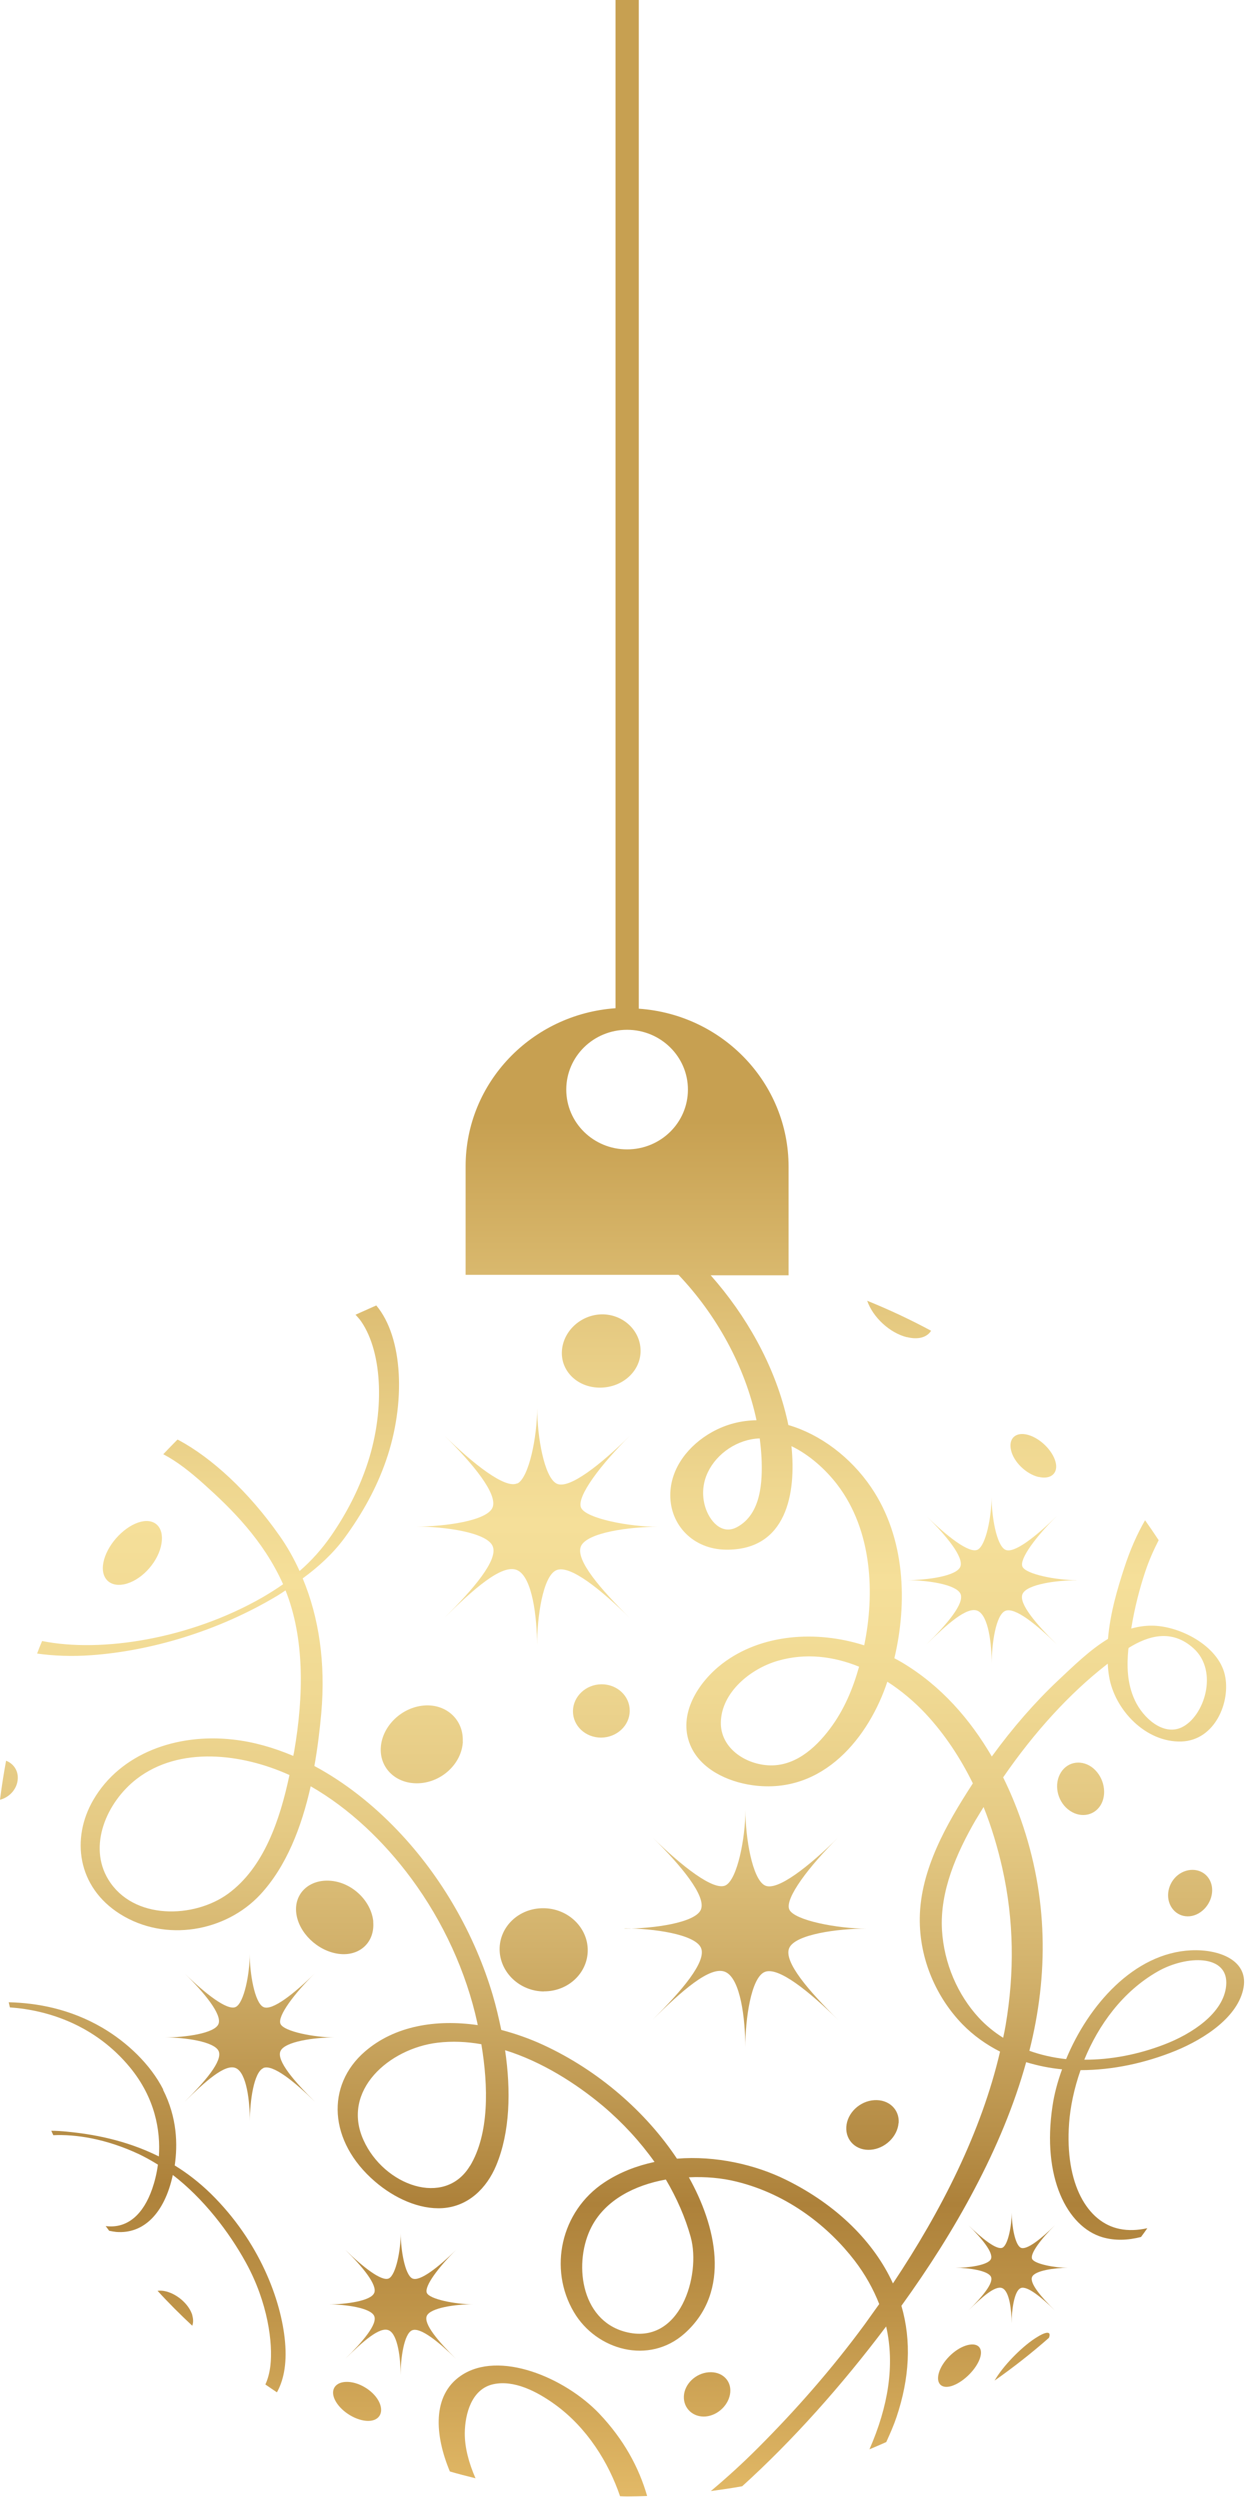<svg xmlns="http://www.w3.org/2000/svg" width="165" height="330" viewBox="0 0 165 330" fill="none"><path d="M82.447 254.578C86.209 254.578 91.814 253.82 92.522 252.055C93.231 250.291 89.94 246.282 86.115 242.522C89.94 246.282 94.207 249.656 95.781 248.867C97.34 248.062 98.394 242.599 98.394 238.916C98.394 242.614 99.307 248 100.945 248.867C102.566 249.734 106.848 246.298 110.674 242.522C106.848 246.282 103.542 250.616 104.188 252.055C104.833 253.495 110.579 254.578 114.342 254.578C110.579 254.578 105.022 255.321 104.188 257.116C103.353 258.912 106.833 262.889 110.658 266.65C106.833 262.889 102.724 259.531 100.929 260.305C99.134 261.078 98.379 266.542 98.379 270.241C98.379 266.542 97.764 261.218 95.765 260.305C93.766 259.391 89.924 262.874 86.099 266.635C89.924 262.874 93.341 258.896 92.522 257.101C91.703 255.305 86.193 254.547 82.447 254.547V254.578Z" fill="url(#paint0_linear_107_5149)"></path><path d="M68.293 195.828C69.852 195.023 70.907 189.56 70.907 185.876C70.907 189.575 71.82 194.961 73.457 195.828C75.079 196.695 79.361 193.259 83.186 189.483C79.361 193.243 76.055 197.577 76.7 199.016C77.346 200.456 83.092 201.539 86.855 201.539C83.092 201.539 77.535 202.282 76.7 204.077C75.866 205.873 79.345 209.85 83.171 213.611C79.345 209.85 75.236 206.492 73.442 207.265C71.647 208.039 70.891 213.503 70.891 217.202C70.891 213.503 70.277 208.179 68.278 207.265C66.278 206.352 62.437 209.835 58.611 213.595C62.437 209.835 65.853 205.857 65.019 204.062C64.2 202.266 58.69 201.508 54.943 201.508C58.706 201.508 64.311 200.75 65.019 198.985C65.727 197.221 62.437 193.212 58.611 189.452C62.437 193.212 66.703 196.586 68.278 195.797L68.293 195.828Z" fill="url(#paint1_linear_107_5149)"></path><path d="M142.113 208.596C139.468 208.596 135.564 209.123 134.981 210.392C134.399 211.645 136.839 214.447 139.531 217.093C136.839 214.447 133.958 212.094 132.698 212.636C131.439 213.178 130.904 217.016 130.904 219.616C130.904 217.016 130.479 213.286 129.062 212.636C127.661 211.986 124.969 214.447 122.276 217.078C124.969 214.431 127.361 211.645 126.779 210.376C126.196 209.123 122.339 208.581 119.695 208.581C122.339 208.581 126.275 208.055 126.763 206.801C127.251 205.563 124.953 202.746 122.261 200.1C124.953 202.746 127.944 205.114 129.046 204.557C130.148 204 130.888 200.162 130.888 197.562C130.888 200.162 131.533 203.953 132.683 204.557C133.832 205.161 136.823 202.746 139.515 200.1C136.823 202.746 134.509 205.795 134.965 206.801C135.422 207.807 139.452 208.581 142.097 208.581L142.113 208.596Z" fill="url(#paint2_linear_107_5149)"></path><path d="M34.761 272.995C33.501 273.537 32.982 277.375 32.982 279.975C32.982 277.375 32.557 273.645 31.14 272.995C29.723 272.345 27.047 274.806 24.355 277.437C27.047 274.791 29.44 272.005 28.857 270.736C28.275 269.482 24.418 268.94 21.773 268.94C24.418 268.94 28.353 268.414 28.841 267.161C29.329 265.922 27.031 263.106 24.339 260.459C27.031 263.106 30.022 265.474 31.124 264.916C32.226 264.359 32.966 260.521 32.966 257.921C32.966 260.521 33.611 264.313 34.745 264.916C35.894 265.52 38.885 263.106 41.578 260.459C38.885 263.106 36.571 266.155 37.028 267.161C37.484 268.167 41.514 268.94 44.159 268.94C41.514 268.94 37.61 269.467 37.028 270.736C36.445 271.989 38.885 274.791 41.578 277.437C38.885 274.791 36.005 272.438 34.745 272.98L34.761 272.995Z" fill="url(#paint3_linear_107_5149)"></path><path d="M49.402 302.664C49.827 301.612 47.859 299.213 45.576 296.969C47.859 299.213 50.409 301.225 51.338 300.745C52.267 300.266 52.897 297.015 52.897 294.802C52.897 297 53.448 300.235 54.408 300.745C55.384 301.256 57.934 299.213 60.217 296.969C57.934 299.213 55.967 301.798 56.344 302.664C56.722 303.516 60.154 304.166 62.406 304.166C60.17 304.166 56.848 304.615 56.344 305.682C55.856 306.75 57.919 309.134 60.201 311.378C57.919 309.134 55.463 307.137 54.392 307.602C53.322 308.066 52.881 311.331 52.881 313.529C52.881 311.331 52.519 308.143 51.322 307.602C50.126 307.06 47.843 309.134 45.56 311.378C47.843 309.134 49.89 306.766 49.386 305.698C48.898 304.63 45.608 304.181 43.372 304.181C45.608 304.181 48.961 303.732 49.386 302.68L49.402 302.664Z" fill="url(#paint4_linear_107_5149)"></path><path d="M134.713 302.046C133.879 302.401 133.533 304.955 133.533 306.673C133.533 304.955 133.249 302.479 132.32 302.046C131.392 301.612 129.613 303.237 127.818 304.986C129.597 303.237 131.187 301.38 130.809 300.544C130.431 299.709 127.865 299.353 126.118 299.353C127.865 299.353 130.479 298.997 130.809 298.176C131.14 297.356 129.613 295.483 127.834 293.734C129.613 295.483 131.596 297.062 132.336 296.691C133.06 296.319 133.548 293.781 133.548 292.063C133.548 293.781 133.973 296.288 134.729 296.691C135.485 297.093 137.468 295.499 139.247 293.734C137.468 295.483 135.926 297.495 136.24 298.176C136.54 298.842 139.216 299.353 140.963 299.353C139.216 299.353 136.618 299.709 136.24 300.544C135.863 301.38 137.468 303.237 139.247 304.986C137.468 303.237 135.563 301.674 134.729 302.03L134.713 302.046Z" fill="url(#paint5_linear_107_5149)"></path><path d="M60.815 313.607C65.853 310.14 74.591 313.854 79.109 318.606C82.336 322.011 84.336 325.694 85.422 329.47C84.54 329.501 83.674 329.532 82.793 329.532C82.478 329.532 82.163 329.517 81.848 329.501C80.353 325.106 77.535 320.494 73.268 317.399C70.828 315.634 67.821 314.117 65.098 314.721C62.248 315.356 61.382 318.637 61.351 321.159C61.335 323.063 61.886 325.121 62.768 327.133C61.634 326.855 60.501 326.561 59.383 326.236C57.352 321.376 57.053 316.191 60.815 313.607Z" fill="url(#paint6_linear_107_5149)"></path><path d="M81.25 0V133.085C70.198 133.859 61.461 142.897 61.461 153.948V168.279H89.562C94.537 173.511 98.347 180.336 99.858 187.471C97.859 187.502 95.875 187.981 93.986 189.034C90.963 190.721 88.476 193.739 88.476 197.376C88.476 201.322 91.499 204.511 95.828 204.557C103.857 204.65 105.116 197.082 104.471 190.891C106.848 192.036 108.989 193.971 110.516 195.968C115.176 202.065 115.475 210.423 114.074 217.186C107.777 215.174 100.488 215.654 95.324 219.616C92.176 222.046 89.436 226.271 91.105 230.326C92.412 233.499 96.001 235.186 99.323 235.65C108.769 236.966 114.767 229.119 117.128 221.984C118.986 223.176 120.702 224.631 122.182 226.209C124.748 228.964 126.795 232.106 128.416 235.402C128.385 235.464 128.337 235.511 128.306 235.573C124.984 240.711 121.505 246.747 121.41 253.139C121.332 258.664 123.662 263.725 127.046 267.207C128.495 268.693 130.179 269.885 132.006 270.813C129.55 281.369 124.307 291.754 117.868 301.411C115.397 295.994 110.516 291.073 103.778 287.745C99.716 285.733 94.49 284.526 89.358 284.944C85.296 278.83 79.062 273.321 71.678 269.916C69.899 269.095 68.041 268.445 66.168 267.95C65.837 266.372 65.475 264.808 65.034 263.323C62.673 255.383 58.312 247.722 52.487 241.624C49.26 238.235 45.513 235.263 41.499 233.112C41.924 230.728 42.207 228.36 42.412 226.101C42.994 219.477 42.097 213.472 39.956 208.349C42.05 206.817 43.97 205.068 45.513 202.963C47.89 199.697 49.701 196.401 50.944 192.826C53.589 185.242 53.227 176.544 49.669 172.319C49.166 172.536 48.662 172.768 48.142 173C47.733 173.186 47.324 173.356 46.93 173.542C47.182 173.836 47.45 174.099 47.67 174.424C50.567 178.633 50.803 186.589 48.363 193.615C47.261 196.788 45.765 199.728 43.734 202.684C42.506 204.464 41.121 206.012 39.547 207.374C38.791 205.718 37.909 204.139 36.886 202.7C32.809 196.881 27.944 192.439 23.599 190.102C23.536 190.071 23.473 190.04 23.426 190.024C22.796 190.659 22.166 191.309 21.552 191.959C23.394 192.919 25.142 194.311 26.936 195.921C30.541 199.156 34.729 203.257 37.358 209.092C37.358 209.092 37.358 209.107 37.358 209.123C36.508 209.726 35.595 210.299 34.666 210.841C25.11 216.335 13.397 218.192 5.557 216.614C5.321 217.171 5.101 217.712 4.896 218.27C7.084 218.579 9.509 218.672 12.075 218.486C19.805 217.929 28.715 215.375 36.65 210.609C37.012 210.392 37.342 210.16 37.689 209.928C40.176 216.149 40.129 223.687 38.822 231.239C38.791 231.409 38.744 231.595 38.712 231.781C36.114 230.682 33.438 229.908 30.699 229.614C23.363 228.794 15.9 231.409 12.311 237.6C9.367 242.677 10.201 249.084 15.837 252.644C21.851 256.435 29.802 254.965 34.336 250.105C37.799 246.391 39.814 241.16 41.011 235.789C46.111 238.715 50.661 243.048 54.298 247.97C58.517 253.681 61.54 260.305 63.004 267.006C63.019 267.114 63.035 267.223 63.067 267.316C57.525 266.511 52.078 267.424 48.174 270.798C43.01 275.255 43.341 282.669 49.496 287.962C52.047 290.159 55.352 291.676 58.422 291.475C61.839 291.243 64.247 288.828 65.491 285.857C67.333 281.461 67.459 275.983 66.672 270.628C71.458 272.113 75.976 274.961 79.597 277.995C82.21 280.208 84.509 282.715 86.398 285.377C84.068 285.872 81.801 286.739 79.786 288.07C73.992 291.893 72.386 299.507 75.756 305.203C78.731 310.248 85.689 312.198 90.381 308.004C96.647 302.386 94.443 293.688 90.932 287.405C93.136 287.296 95.308 287.497 97.229 287.977C104.156 289.68 109.477 294.06 112.815 298.409C114.2 300.219 115.271 302.139 116.058 304.135C115.412 305.048 114.767 305.946 114.121 306.843C109.776 312.756 105.006 318.157 100.142 323.032C98.064 325.122 95.954 327.041 93.829 328.821C95.214 328.635 96.599 328.434 97.969 328.186C104.597 322.181 111.083 314.922 116.971 307.091C118.136 312.183 117.254 317.631 114.767 323.311C115.523 323.001 116.247 322.676 116.987 322.351C117.49 321.252 117.978 320.138 118.341 319.055C120.057 313.947 120.34 309.01 118.986 304.367C122.56 299.415 125.85 294.261 128.637 288.952C131.518 283.504 133.879 277.886 135.453 272.206C136.98 272.671 138.57 272.996 140.192 273.15C139.578 274.837 139.153 276.478 138.933 277.979C137.5 287.451 140.885 293.936 145.513 295.313C147.15 295.793 148.866 295.731 150.614 295.282C150.897 294.895 151.181 294.524 151.448 294.122C150.189 294.4 148.961 294.462 147.78 294.214C143.561 293.363 140.538 288.318 141.121 280.27C141.278 278.103 141.782 275.689 142.632 273.259C146.851 273.259 151.165 272.33 155.164 270.705C159.084 269.096 163.492 266.17 164.153 262.332C164.767 258.757 160.926 257.271 157.226 257.441C149.654 257.797 143.64 264.747 140.727 271.804C139.043 271.618 137.421 271.262 135.878 270.705C138.413 260.676 138.35 250.43 134.761 240.2C134.099 238.328 133.328 236.455 132.415 234.613C136.555 228.593 141.215 223.516 146.033 219.755C146.096 219.709 146.159 219.647 146.222 219.601C146.253 220.158 146.3 220.715 146.395 221.272C147.119 225.698 151.244 230.047 155.982 229.877C160.39 229.707 162.484 224.631 161.681 221.086C160.8 217.202 155.667 214.586 152.015 214.586C151.086 214.586 150.189 214.725 149.323 214.973C149.764 212.234 150.425 209.711 151.165 207.482C151.684 205.919 152.298 204.573 152.944 203.304C152.361 202.421 151.763 201.539 151.149 200.672C150.11 202.468 149.166 204.588 148.378 207.033C147.528 209.649 146.552 212.853 146.253 216.335C143.844 217.79 141.656 219.957 139.657 221.829C136.603 224.708 133.659 228.082 130.919 231.858C128.086 226.999 124.26 222.541 119.065 219.446C118.734 219.245 118.404 219.074 118.057 218.889C119.789 211.584 119.521 202.994 114.987 196.323C112.295 192.361 108.281 189.328 104.062 188.105C103.983 187.718 103.904 187.331 103.81 186.975C102.172 180.135 98.489 173.619 93.813 168.341H104.093V154.01C104.093 142.944 95.371 133.905 84.32 133.147V0H81.281H81.25ZM148.961 217.666C148.961 217.666 148.961 217.573 148.977 217.527C151.558 215.917 154.676 214.973 157.557 217.589C160.894 220.622 158.958 226.612 155.967 228.02C153.542 229.15 150.897 226.782 149.811 224.46C148.74 222.185 148.74 219.786 148.945 217.651L148.961 217.666ZM143.12 271.897C144.994 267.316 148.174 262.889 152.802 260.243C156.58 258.076 162.232 257.906 161.854 262.1C161.524 265.753 157.305 268.492 153.652 269.885C150.268 271.185 146.647 271.897 143.12 271.881V271.897ZM38.208 234.304C36.949 240.262 34.824 246.515 30.116 249.966C25.645 253.232 17.585 253.495 14.295 248.093C11.587 243.652 14.074 237.894 18.026 234.83C23.693 230.45 31.927 231.456 38.208 234.304ZM62.028 285.903C58.706 291.413 50.677 288.488 47.985 282.498C45.009 275.936 51.385 270.396 57.761 269.637C59.682 269.405 61.618 269.498 63.539 269.838C64.468 275.395 64.594 281.663 62.043 285.903H62.028ZM91.184 295.344C92.538 300.297 89.798 309.722 82.541 307.803C76.543 306.224 75.693 298.486 78.101 293.905C79.943 290.392 83.769 288.442 87.893 287.699C89.342 290.159 90.46 292.713 91.184 295.329V295.344ZM128.825 240.185C129.156 239.628 129.502 239.07 129.833 238.529C130.904 241.206 131.706 243.946 132.305 246.592C133.863 253.526 133.91 260.475 132.745 267.316C132.651 267.873 132.541 268.43 132.415 268.987C131.234 268.244 130.148 267.362 129.188 266.325C126.464 263.354 124.606 259.252 124.339 254.733C124.055 249.626 126.259 244.611 128.81 240.2L128.825 240.185ZM113.397 220.003C112.594 222.882 111.429 225.698 109.556 228.19C107.62 230.775 104.739 233.406 101.023 232.988C97.953 232.648 95.104 230.496 95.151 227.37C95.214 223.392 99.071 220.266 102.66 219.229C106.329 218.161 110.012 218.626 113.397 220.003ZM100.283 189.87C100.393 190.721 100.472 191.557 100.519 192.408C100.661 195.534 100.504 199.852 97.276 201.586C95.214 202.684 93.608 200.688 93.073 198.862C92.616 197.314 92.774 195.72 93.435 194.342C94.616 191.851 97.355 189.963 100.283 189.87ZM82.777 135.933C87.201 135.933 90.806 139.462 90.806 143.826C90.806 148.191 87.216 151.719 82.777 151.719C78.337 151.719 74.748 148.191 74.748 143.826C74.748 139.462 78.337 135.933 82.777 135.933Z" fill="url(#paint7_linear_107_5149)"></path><path d="M79.345 229.366C77.267 229.366 75.614 227.803 75.63 225.869C75.645 223.934 77.33 222.34 79.392 222.324C81.455 222.309 83.139 223.872 83.123 225.822C83.123 227.772 81.423 229.351 79.345 229.366Z" fill="url(#paint8_linear_107_5149)"></path><path d="M93.545 313.142C95.261 313.003 96.537 314.179 96.395 315.789C96.253 317.398 94.805 318.822 93.152 318.977C91.499 319.116 90.192 317.909 90.271 316.299C90.349 314.69 91.814 313.281 93.529 313.142H93.545Z" fill="url(#paint9_linear_107_5149)"></path><path d="M71.788 262.873C68.593 262.842 65.995 260.366 65.948 257.348C65.916 254.33 68.482 251.869 71.71 251.885C74.937 251.885 77.582 254.392 77.582 257.426C77.582 260.459 74.969 262.889 71.773 262.858L71.788 262.873Z" fill="url(#paint10_linear_107_5149)"></path><path d="M119.71 176.513C117.427 175.94 115.223 173.881 114.468 171.699C117.364 172.875 120.183 174.191 122.906 175.661C122.371 176.513 121.237 176.884 119.71 176.497V176.513Z" fill="url(#paint11_linear_107_5149)"></path><path d="M136.618 308.67C138.13 307.679 138.807 307.695 138.46 308.592C136.178 310.604 133.769 312.493 131.281 314.241C132.352 312.369 134.729 309.908 136.618 308.67Z" fill="url(#paint12_linear_107_5149)"></path><path d="M49.26 253.65C49.512 256.374 47.465 258.277 44.694 257.906C41.924 257.534 39.421 255.135 39.106 252.535C38.791 249.935 40.837 248.016 43.671 248.264C46.505 248.511 49.008 250.926 49.276 253.65H49.26Z" fill="url(#paint13_linear_107_5149)"></path><path d="M61.099 229.893C60.957 232.756 58.375 235.217 55.353 235.387C52.33 235.557 50.063 233.421 50.268 230.62C50.472 227.819 53.023 225.358 55.983 225.126C58.926 224.894 61.225 227.029 61.083 229.893H61.099Z" fill="url(#paint14_linear_107_5149)"></path><path d="M79.282 183.168C76.354 183.214 74.071 181.109 74.166 178.447C74.26 175.785 76.606 173.557 79.408 173.495C82.21 173.448 84.54 175.6 84.556 178.277C84.588 180.955 82.21 183.137 79.266 183.168H79.282Z" fill="url(#paint15_linear_107_5149)"></path><path d="M21.521 275.843C23.378 279.496 23.473 283.04 23.064 285.841C24.685 286.832 26.275 288.054 27.802 289.54C34.257 295.87 37.138 303.639 37.626 309.134C37.909 312.26 37.343 314.38 36.555 315.789C36.036 315.448 35.532 315.092 35.028 314.752C35.327 314.102 35.563 313.312 35.69 312.291C36.036 309.304 35.375 303.964 32.462 298.671C30.227 294.601 26.858 290.206 22.812 287.095C21.725 292.14 18.97 294.911 15.334 294.616C15.034 294.585 14.72 294.524 14.405 294.462C14.263 294.26 14.106 294.044 13.948 293.843C16.877 294.214 18.939 292.233 20.088 288.936C20.403 288.023 20.686 286.94 20.844 285.733C20.025 285.222 19.191 284.758 18.356 284.355C13.932 282.281 9.934 281.709 7.037 281.848C6.943 281.647 6.864 281.461 6.769 281.26C7.399 281.26 8.045 281.306 8.753 281.368C12.138 281.693 16.514 282.436 20.97 284.649C21.206 281.229 20.466 276.926 17.16 272.902C12.626 267.393 6.455 265.334 1.307 264.978C1.259 264.746 1.196 264.514 1.149 264.297C4.943 264.39 9.241 265.18 13.476 267.64C16.782 269.575 19.868 272.5 21.552 275.828L21.521 275.843Z" fill="url(#paint16_linear_107_5149)"></path><path d="M0 237.569C0.22 235.836 0.488 234.118 0.803 232.416C1.763 232.787 2.409 233.685 2.346 234.799C2.283 236.115 1.275 237.244 0 237.569Z" fill="url(#paint17_linear_107_5149)"></path><path d="M45.954 314.411C47.607 314.489 49.465 315.727 50.094 317.166C50.724 318.605 49.937 319.689 48.331 319.55C46.725 319.41 44.883 318.172 44.207 316.779C43.53 315.386 44.317 314.334 45.954 314.411Z" fill="url(#paint18_linear_107_5149)"></path><path d="M25.378 305.62C25.535 306.162 25.52 306.626 25.378 306.998C23.788 305.512 22.261 303.995 20.797 302.386C21.049 302.355 21.316 302.355 21.615 302.401C23.253 302.68 24.937 304.104 25.394 305.62H25.378Z" fill="url(#paint19_linear_107_5149)"></path><path d="M16.782 209.03C14.625 209.68 13.224 208.426 13.649 206.244C14.074 204.062 16.137 201.709 18.215 200.982C20.308 200.254 21.694 201.492 21.316 203.752C20.954 206.012 18.923 208.38 16.766 209.03H16.782Z" fill="url(#paint20_linear_107_5149)"></path><path d="M118.608 280.239C118.467 282.034 116.829 283.613 114.94 283.768C113.051 283.922 111.603 282.576 111.713 280.75C111.823 278.923 113.476 277.345 115.397 277.221C117.317 277.097 118.75 278.443 118.624 280.239H118.608Z" fill="url(#paint21_linear_107_5149)"></path><path d="M141.231 239.024C139.688 237.987 139.09 235.835 139.893 234.226C140.696 232.616 142.569 232.183 144.081 233.235C145.576 234.303 146.174 236.439 145.419 238.033C144.647 239.612 142.774 240.061 141.231 239.024Z" fill="url(#paint22_linear_107_5149)"></path><path d="M127.456 309.629C128.983 309.119 129.833 309.846 129.361 311.27C128.889 312.694 127.314 314.303 125.834 314.876C124.355 315.449 123.504 314.69 123.93 313.22C124.355 311.75 125.929 310.14 127.456 309.629Z" fill="url(#paint23_linear_107_5149)"></path><path d="M154.408 251.328C153.794 249.811 154.503 247.938 156.014 247.164C157.525 246.391 159.225 246.963 159.808 248.433C160.39 249.904 159.65 251.761 158.186 252.581C156.722 253.402 155.038 252.844 154.408 251.328Z" fill="url(#paint24_linear_107_5149)"></path><path d="M137.075 194.961C135.438 194.559 133.8 192.98 133.454 191.417C133.092 189.854 134.1 188.956 135.705 189.405C137.311 189.854 138.917 191.448 139.326 192.949C139.736 194.451 138.728 195.348 137.075 194.946V194.961Z" fill="url(#paint25_linear_107_5149)"></path><defs><linearGradient id="paint0_linear_107_5149" x1="98.394" y1="331.374" x2="98.394" y2="136.923" gradientUnits="userSpaceOnUse"><stop stop-color="#E5BC69"></stop><stop offset="0.14" stop-color="#BE9348"></stop><stop offset="0.22" stop-color="#AD813A"></stop><stop offset="0.26" stop-color="#B68D46"></stop><stop offset="0.38" stop-color="#D1B06A"></stop><stop offset="0.49" stop-color="#E5CA84"></stop><stop offset="0.59" stop-color="#F0D993"></stop><stop offset="0.67" stop-color="#F5DF99"></stop><stop offset="0.74" stop-color="#EED68F"></stop><stop offset="0.86" stop-color="#DEBF75"></stop><stop offset="1" stop-color="#C7A051"></stop></linearGradient><linearGradient id="paint1_linear_107_5149" x1="70.907" y1="331.374" x2="70.907" y2="136.923" gradientUnits="userSpaceOnUse"><stop stop-color="#E5BC69"></stop><stop offset="0.14" stop-color="#BE9348"></stop><stop offset="0.22" stop-color="#AD813A"></stop><stop offset="0.26" stop-color="#B68D46"></stop><stop offset="0.38" stop-color="#D1B06A"></stop><stop offset="0.49" stop-color="#E5CA84"></stop><stop offset="0.59" stop-color="#F0D993"></stop><stop offset="0.67" stop-color="#F5DF99"></stop><stop offset="0.74" stop-color="#EED68F"></stop><stop offset="0.86" stop-color="#DEBF75"></stop><stop offset="1" stop-color="#C7A051"></stop></linearGradient><linearGradient id="paint2_linear_107_5149" x1="130.904" y1="331.374" x2="130.904" y2="136.923" gradientUnits="userSpaceOnUse"><stop stop-color="#E5BC69"></stop><stop offset="0.14" stop-color="#BE9348"></stop><stop offset="0.22" stop-color="#AD813A"></stop><stop offset="0.26" stop-color="#B68D46"></stop><stop offset="0.38" stop-color="#D1B06A"></stop><stop offset="0.49" stop-color="#E5CA84"></stop><stop offset="0.59" stop-color="#F0D993"></stop><stop offset="0.67" stop-color="#F5DF99"></stop><stop offset="0.74" stop-color="#EED68F"></stop><stop offset="0.86" stop-color="#DEBF75"></stop><stop offset="1" stop-color="#C7A051"></stop></linearGradient><linearGradient id="paint3_linear_107_5149" x1="32.966" y1="331.374" x2="32.966" y2="136.923" gradientUnits="userSpaceOnUse"><stop stop-color="#E5BC69"></stop><stop offset="0.14" stop-color="#BE9348"></stop><stop offset="0.22" stop-color="#AD813A"></stop><stop offset="0.26" stop-color="#B68D46"></stop><stop offset="0.38" stop-color="#D1B06A"></stop><stop offset="0.49" stop-color="#E5CA84"></stop><stop offset="0.59" stop-color="#F0D993"></stop><stop offset="0.67" stop-color="#F5DF99"></stop><stop offset="0.74" stop-color="#EED68F"></stop><stop offset="0.86" stop-color="#DEBF75"></stop><stop offset="1" stop-color="#C7A051"></stop></linearGradient><linearGradient id="paint4_linear_107_5149" x1="52.912" y1="331.374" x2="52.912" y2="136.923" gradientUnits="userSpaceOnUse"><stop stop-color="#E5BC69"></stop><stop offset="0.14" stop-color="#BE9348"></stop><stop offset="0.22" stop-color="#AD813A"></stop><stop offset="0.26" stop-color="#B68D46"></stop><stop offset="0.38" stop-color="#D1B06A"></stop><stop offset="0.49" stop-color="#E5CA84"></stop><stop offset="0.59" stop-color="#F0D993"></stop><stop offset="0.67" stop-color="#F5DF99"></stop><stop offset="0.74" stop-color="#EED68F"></stop><stop offset="0.86" stop-color="#DEBF75"></stop><stop offset="1" stop-color="#C7A051"></stop></linearGradient><linearGradient id="paint5_linear_107_5149" x1="133.517" y1="331.374" x2="133.517" y2="136.924" gradientUnits="userSpaceOnUse"><stop stop-color="#E5BC69"></stop><stop offset="0.14" stop-color="#BE9348"></stop><stop offset="0.22" stop-color="#AD813A"></stop><stop offset="0.26" stop-color="#B68D46"></stop><stop offset="0.38" stop-color="#D1B06A"></stop><stop offset="0.49" stop-color="#E5CA84"></stop><stop offset="0.59" stop-color="#F0D993"></stop><stop offset="0.67" stop-color="#F5DF99"></stop><stop offset="0.74" stop-color="#EED68F"></stop><stop offset="0.86" stop-color="#DEBF75"></stop><stop offset="1" stop-color="#C7A051"></stop></linearGradient><linearGradient id="paint6_linear_107_5149" x1="71.647" y1="331.374" x2="71.647" y2="136.923" gradientUnits="userSpaceOnUse"><stop stop-color="#E5BC69"></stop><stop offset="0.14" stop-color="#BE9348"></stop><stop offset="0.22" stop-color="#AD813A"></stop><stop offset="0.26" stop-color="#B68D46"></stop><stop offset="0.38" stop-color="#D1B06A"></stop><stop offset="0.49" stop-color="#E5CA84"></stop><stop offset="0.59" stop-color="#F0D993"></stop><stop offset="0.67" stop-color="#F5DF99"></stop><stop offset="0.74" stop-color="#EED68F"></stop><stop offset="0.86" stop-color="#DEBF75"></stop><stop offset="1" stop-color="#C7A051"></stop></linearGradient><linearGradient id="paint7_linear_107_5149" x1="84.54" y1="331.219" x2="84.54" y2="147.989" gradientUnits="userSpaceOnUse"><stop stop-color="#E5BC69"></stop><stop offset="0.14" stop-color="#BE9348"></stop><stop offset="0.22" stop-color="#AD813A"></stop><stop offset="0.26" stop-color="#B68D46"></stop><stop offset="0.38" stop-color="#D1B06A"></stop><stop offset="0.49" stop-color="#E5CA84"></stop><stop offset="0.59" stop-color="#F0D993"></stop><stop offset="0.67" stop-color="#F5DF99"></stop><stop offset="0.74" stop-color="#EED68F"></stop><stop offset="0.86" stop-color="#DEBF75"></stop><stop offset="1" stop-color="#C7A051"></stop></linearGradient><linearGradient id="paint8_linear_107_5149" x1="79.361" y1="331.374" x2="79.361" y2="136.923" gradientUnits="userSpaceOnUse"><stop stop-color="#E5BC69"></stop><stop offset="0.14" stop-color="#BE9348"></stop><stop offset="0.22" stop-color="#AD813A"></stop><stop offset="0.26" stop-color="#B68D46"></stop><stop offset="0.38" stop-color="#D1B06A"></stop><stop offset="0.49" stop-color="#E5CA84"></stop><stop offset="0.59" stop-color="#F0D993"></stop><stop offset="0.67" stop-color="#F5DF99"></stop><stop offset="0.74" stop-color="#EED68F"></stop><stop offset="0.86" stop-color="#DEBF75"></stop><stop offset="1" stop-color="#C7A051"></stop></linearGradient><linearGradient id="paint9_linear_107_5149" x1="93.356" y1="331.374" x2="93.356" y2="136.923" gradientUnits="userSpaceOnUse"><stop stop-color="#E5BC69"></stop><stop offset="0.14" stop-color="#BE9348"></stop><stop offset="0.22" stop-color="#AD813A"></stop><stop offset="0.26" stop-color="#B68D46"></stop><stop offset="0.38" stop-color="#D1B06A"></stop><stop offset="0.49" stop-color="#E5CA84"></stop><stop offset="0.59" stop-color="#F0D993"></stop><stop offset="0.67" stop-color="#F5DF99"></stop><stop offset="0.74" stop-color="#EED68F"></stop><stop offset="0.86" stop-color="#DEBF75"></stop><stop offset="1" stop-color="#C7A051"></stop></linearGradient><linearGradient id="paint10_linear_107_5149" x1="71.773" y1="331.374" x2="71.773" y2="136.923" gradientUnits="userSpaceOnUse"><stop stop-color="#E5BC69"></stop><stop offset="0.14" stop-color="#BE9348"></stop><stop offset="0.22" stop-color="#AD813A"></stop><stop offset="0.26" stop-color="#B68D46"></stop><stop offset="0.38" stop-color="#D1B06A"></stop><stop offset="0.49" stop-color="#E5CA84"></stop><stop offset="0.59" stop-color="#F0D993"></stop><stop offset="0.67" stop-color="#F5DF99"></stop><stop offset="0.74" stop-color="#EED68F"></stop><stop offset="0.86" stop-color="#DEBF75"></stop><stop offset="1" stop-color="#C7A051"></stop></linearGradient><linearGradient id="paint11_linear_107_5149" x1="118.687" y1="331.373" x2="118.687" y2="136.923" gradientUnits="userSpaceOnUse"><stop stop-color="#E5BC69"></stop><stop offset="0.14" stop-color="#BE9348"></stop><stop offset="0.22" stop-color="#AD813A"></stop><stop offset="0.26" stop-color="#B68D46"></stop><stop offset="0.38" stop-color="#D1B06A"></stop><stop offset="0.49" stop-color="#E5CA84"></stop><stop offset="0.59" stop-color="#F0D993"></stop><stop offset="0.67" stop-color="#F5DF99"></stop><stop offset="0.74" stop-color="#EED68F"></stop><stop offset="0.86" stop-color="#DEBF75"></stop><stop offset="1" stop-color="#C7A051"></stop></linearGradient><linearGradient id="paint12_linear_107_5149" x1="134.902" y1="331.374" x2="134.902" y2="136.924" gradientUnits="userSpaceOnUse"><stop stop-color="#E5BC69"></stop><stop offset="0.14" stop-color="#BE9348"></stop><stop offset="0.22" stop-color="#AD813A"></stop><stop offset="0.26" stop-color="#B68D46"></stop><stop offset="0.38" stop-color="#D1B06A"></stop><stop offset="0.49" stop-color="#E5CA84"></stop><stop offset="0.59" stop-color="#F0D993"></stop><stop offset="0.67" stop-color="#F5DF99"></stop><stop offset="0.74" stop-color="#EED68F"></stop><stop offset="0.86" stop-color="#DEBF75"></stop><stop offset="1" stop-color="#C7A051"></stop></linearGradient><linearGradient id="paint13_linear_107_5149" x1="44.175" y1="331.374" x2="44.175" y2="136.924" gradientUnits="userSpaceOnUse"><stop stop-color="#E5BC69"></stop><stop offset="0.14" stop-color="#BE9348"></stop><stop offset="0.22" stop-color="#AD813A"></stop><stop offset="0.26" stop-color="#B68D46"></stop><stop offset="0.38" stop-color="#D1B06A"></stop><stop offset="0.49" stop-color="#E5CA84"></stop><stop offset="0.59" stop-color="#F0D993"></stop><stop offset="0.67" stop-color="#F5DF99"></stop><stop offset="0.74" stop-color="#EED68F"></stop><stop offset="0.86" stop-color="#DEBF75"></stop><stop offset="1" stop-color="#C7A051"></stop></linearGradient><linearGradient id="paint14_linear_107_5149" x1="55.668" y1="331.374" x2="55.668" y2="136.923" gradientUnits="userSpaceOnUse"><stop stop-color="#E5BC69"></stop><stop offset="0.14" stop-color="#BE9348"></stop><stop offset="0.22" stop-color="#AD813A"></stop><stop offset="0.26" stop-color="#B68D46"></stop><stop offset="0.38" stop-color="#D1B06A"></stop><stop offset="0.49" stop-color="#E5CA84"></stop><stop offset="0.59" stop-color="#F0D993"></stop><stop offset="0.67" stop-color="#F5DF99"></stop><stop offset="0.74" stop-color="#EED68F"></stop><stop offset="0.86" stop-color="#DEBF75"></stop><stop offset="1" stop-color="#C7A051"></stop></linearGradient><linearGradient id="paint15_linear_107_5149" x1="79.361" y1="331.374" x2="79.361" y2="136.923" gradientUnits="userSpaceOnUse"><stop stop-color="#E5BC69"></stop><stop offset="0.14" stop-color="#BE9348"></stop><stop offset="0.22" stop-color="#AD813A"></stop><stop offset="0.26" stop-color="#B68D46"></stop><stop offset="0.38" stop-color="#D1B06A"></stop><stop offset="0.49" stop-color="#E5CA84"></stop><stop offset="0.59" stop-color="#F0D993"></stop><stop offset="0.67" stop-color="#F5DF99"></stop><stop offset="0.74" stop-color="#EED68F"></stop><stop offset="0.86" stop-color="#DEBF75"></stop><stop offset="1" stop-color="#C7A051"></stop></linearGradient><linearGradient id="paint16_linear_107_5149" x1="19.411" y1="331.374" x2="19.411" y2="136.923" gradientUnits="userSpaceOnUse"><stop stop-color="#E5BC69"></stop><stop offset="0.14" stop-color="#BE9348"></stop><stop offset="0.22" stop-color="#AD813A"></stop><stop offset="0.26" stop-color="#B68D46"></stop><stop offset="0.38" stop-color="#D1B06A"></stop><stop offset="0.49" stop-color="#E5CA84"></stop><stop offset="0.59" stop-color="#F0D993"></stop><stop offset="0.67" stop-color="#F5DF99"></stop><stop offset="0.74" stop-color="#EED68F"></stop><stop offset="0.86" stop-color="#DEBF75"></stop><stop offset="1" stop-color="#C7A051"></stop></linearGradient><linearGradient id="paint17_linear_107_5149" x1="1.181" y1="331.374" x2="1.181" y2="136.923" gradientUnits="userSpaceOnUse"><stop stop-color="#E5BC69"></stop><stop offset="0.14" stop-color="#BE9348"></stop><stop offset="0.22" stop-color="#AD813A"></stop><stop offset="0.26" stop-color="#B68D46"></stop><stop offset="0.38" stop-color="#D1B06A"></stop><stop offset="0.49" stop-color="#E5CA84"></stop><stop offset="0.59" stop-color="#F0D993"></stop><stop offset="0.67" stop-color="#F5DF99"></stop><stop offset="0.74" stop-color="#EED68F"></stop><stop offset="0.86" stop-color="#DEBF75"></stop><stop offset="1" stop-color="#C7A051"></stop></linearGradient><linearGradient id="paint18_linear_107_5149" x1="47.135" y1="331.374" x2="47.135" y2="136.923" gradientUnits="userSpaceOnUse"><stop stop-color="#E5BC69"></stop><stop offset="0.14" stop-color="#BE9348"></stop><stop offset="0.22" stop-color="#AD813A"></stop><stop offset="0.26" stop-color="#B68D46"></stop><stop offset="0.38" stop-color="#D1B06A"></stop><stop offset="0.49" stop-color="#E5CA84"></stop><stop offset="0.59" stop-color="#F0D993"></stop><stop offset="0.67" stop-color="#F5DF99"></stop><stop offset="0.74" stop-color="#EED68F"></stop><stop offset="0.86" stop-color="#DEBF75"></stop><stop offset="1" stop-color="#C7A051"></stop></linearGradient><linearGradient id="paint19_linear_107_5149" x1="23.142" y1="331.374" x2="23.142" y2="136.923" gradientUnits="userSpaceOnUse"><stop stop-color="#E5BC69"></stop><stop offset="0.14" stop-color="#BE9348"></stop><stop offset="0.22" stop-color="#AD813A"></stop><stop offset="0.26" stop-color="#B68D46"></stop><stop offset="0.38" stop-color="#D1B06A"></stop><stop offset="0.49" stop-color="#E5CA84"></stop><stop offset="0.59" stop-color="#F0D993"></stop><stop offset="0.67" stop-color="#F5DF99"></stop><stop offset="0.74" stop-color="#EED68F"></stop><stop offset="0.86" stop-color="#DEBF75"></stop><stop offset="1" stop-color="#C7A051"></stop></linearGradient><linearGradient id="paint20_linear_107_5149" x1="17.475" y1="331.374" x2="17.475" y2="136.923" gradientUnits="userSpaceOnUse"><stop stop-color="#E5BC69"></stop><stop offset="0.14" stop-color="#BE9348"></stop><stop offset="0.22" stop-color="#AD813A"></stop><stop offset="0.26" stop-color="#B68D46"></stop><stop offset="0.38" stop-color="#D1B06A"></stop><stop offset="0.49" stop-color="#E5CA84"></stop><stop offset="0.59" stop-color="#F0D993"></stop><stop offset="0.67" stop-color="#F5DF99"></stop><stop offset="0.74" stop-color="#EED68F"></stop><stop offset="0.86" stop-color="#DEBF75"></stop><stop offset="1" stop-color="#C7A051"></stop></linearGradient><linearGradient id="paint21_linear_107_5149" x1="115.161" y1="331.374" x2="115.161" y2="136.923" gradientUnits="userSpaceOnUse"><stop stop-color="#E5BC69"></stop><stop offset="0.14" stop-color="#BE9348"></stop><stop offset="0.22" stop-color="#AD813A"></stop><stop offset="0.26" stop-color="#B68D46"></stop><stop offset="0.38" stop-color="#D1B06A"></stop><stop offset="0.49" stop-color="#E5CA84"></stop><stop offset="0.59" stop-color="#F0D993"></stop><stop offset="0.67" stop-color="#F5DF99"></stop><stop offset="0.74" stop-color="#EED68F"></stop><stop offset="0.86" stop-color="#DEBF75"></stop><stop offset="1" stop-color="#C7A051"></stop></linearGradient><linearGradient id="paint22_linear_107_5149" x1="142.648" y1="331.374" x2="142.648" y2="136.923" gradientUnits="userSpaceOnUse"><stop stop-color="#E5BC69"></stop><stop offset="0.14" stop-color="#BE9348"></stop><stop offset="0.22" stop-color="#AD813A"></stop><stop offset="0.26" stop-color="#B68D46"></stop><stop offset="0.38" stop-color="#D1B06A"></stop><stop offset="0.49" stop-color="#E5CA84"></stop><stop offset="0.59" stop-color="#F0D993"></stop><stop offset="0.67" stop-color="#F5DF99"></stop><stop offset="0.74" stop-color="#EED68F"></stop><stop offset="0.86" stop-color="#DEBF75"></stop><stop offset="1" stop-color="#C7A051"></stop></linearGradient><linearGradient id="paint23_linear_107_5149" x1="126.653" y1="331.374" x2="126.653" y2="136.924" gradientUnits="userSpaceOnUse"><stop stop-color="#E5BC69"></stop><stop offset="0.14" stop-color="#BE9348"></stop><stop offset="0.22" stop-color="#AD813A"></stop><stop offset="0.26" stop-color="#B68D46"></stop><stop offset="0.38" stop-color="#D1B06A"></stop><stop offset="0.49" stop-color="#E5CA84"></stop><stop offset="0.59" stop-color="#F0D993"></stop><stop offset="0.67" stop-color="#F5DF99"></stop><stop offset="0.74" stop-color="#EED68F"></stop><stop offset="0.86" stop-color="#DEBF75"></stop><stop offset="1" stop-color="#C7A051"></stop></linearGradient><linearGradient id="paint24_linear_107_5149" x1="157.084" y1="331.374" x2="157.084" y2="136.923" gradientUnits="userSpaceOnUse"><stop stop-color="#E5BC69"></stop><stop offset="0.14" stop-color="#BE9348"></stop><stop offset="0.22" stop-color="#AD813A"></stop><stop offset="0.26" stop-color="#B68D46"></stop><stop offset="0.38" stop-color="#D1B06A"></stop><stop offset="0.49" stop-color="#E5CA84"></stop><stop offset="0.59" stop-color="#F0D993"></stop><stop offset="0.67" stop-color="#F5DF99"></stop><stop offset="0.74" stop-color="#EED68F"></stop><stop offset="0.86" stop-color="#DEBF75"></stop><stop offset="1" stop-color="#C7A051"></stop></linearGradient><linearGradient id="paint25_linear_107_5149" x1="136.382" y1="331.374" x2="136.382" y2="136.923" gradientUnits="userSpaceOnUse"><stop stop-color="#E5BC69"></stop><stop offset="0.14" stop-color="#BE9348"></stop><stop offset="0.22" stop-color="#AD813A"></stop><stop offset="0.26" stop-color="#B68D46"></stop><stop offset="0.38" stop-color="#D1B06A"></stop><stop offset="0.49" stop-color="#E5CA84"></stop><stop offset="0.59" stop-color="#F0D993"></stop><stop offset="0.67" stop-color="#F5DF99"></stop><stop offset="0.74" stop-color="#EED68F"></stop><stop offset="0.86" stop-color="#DEBF75"></stop><stop offset="1" stop-color="#C7A051"></stop></linearGradient></defs></svg>